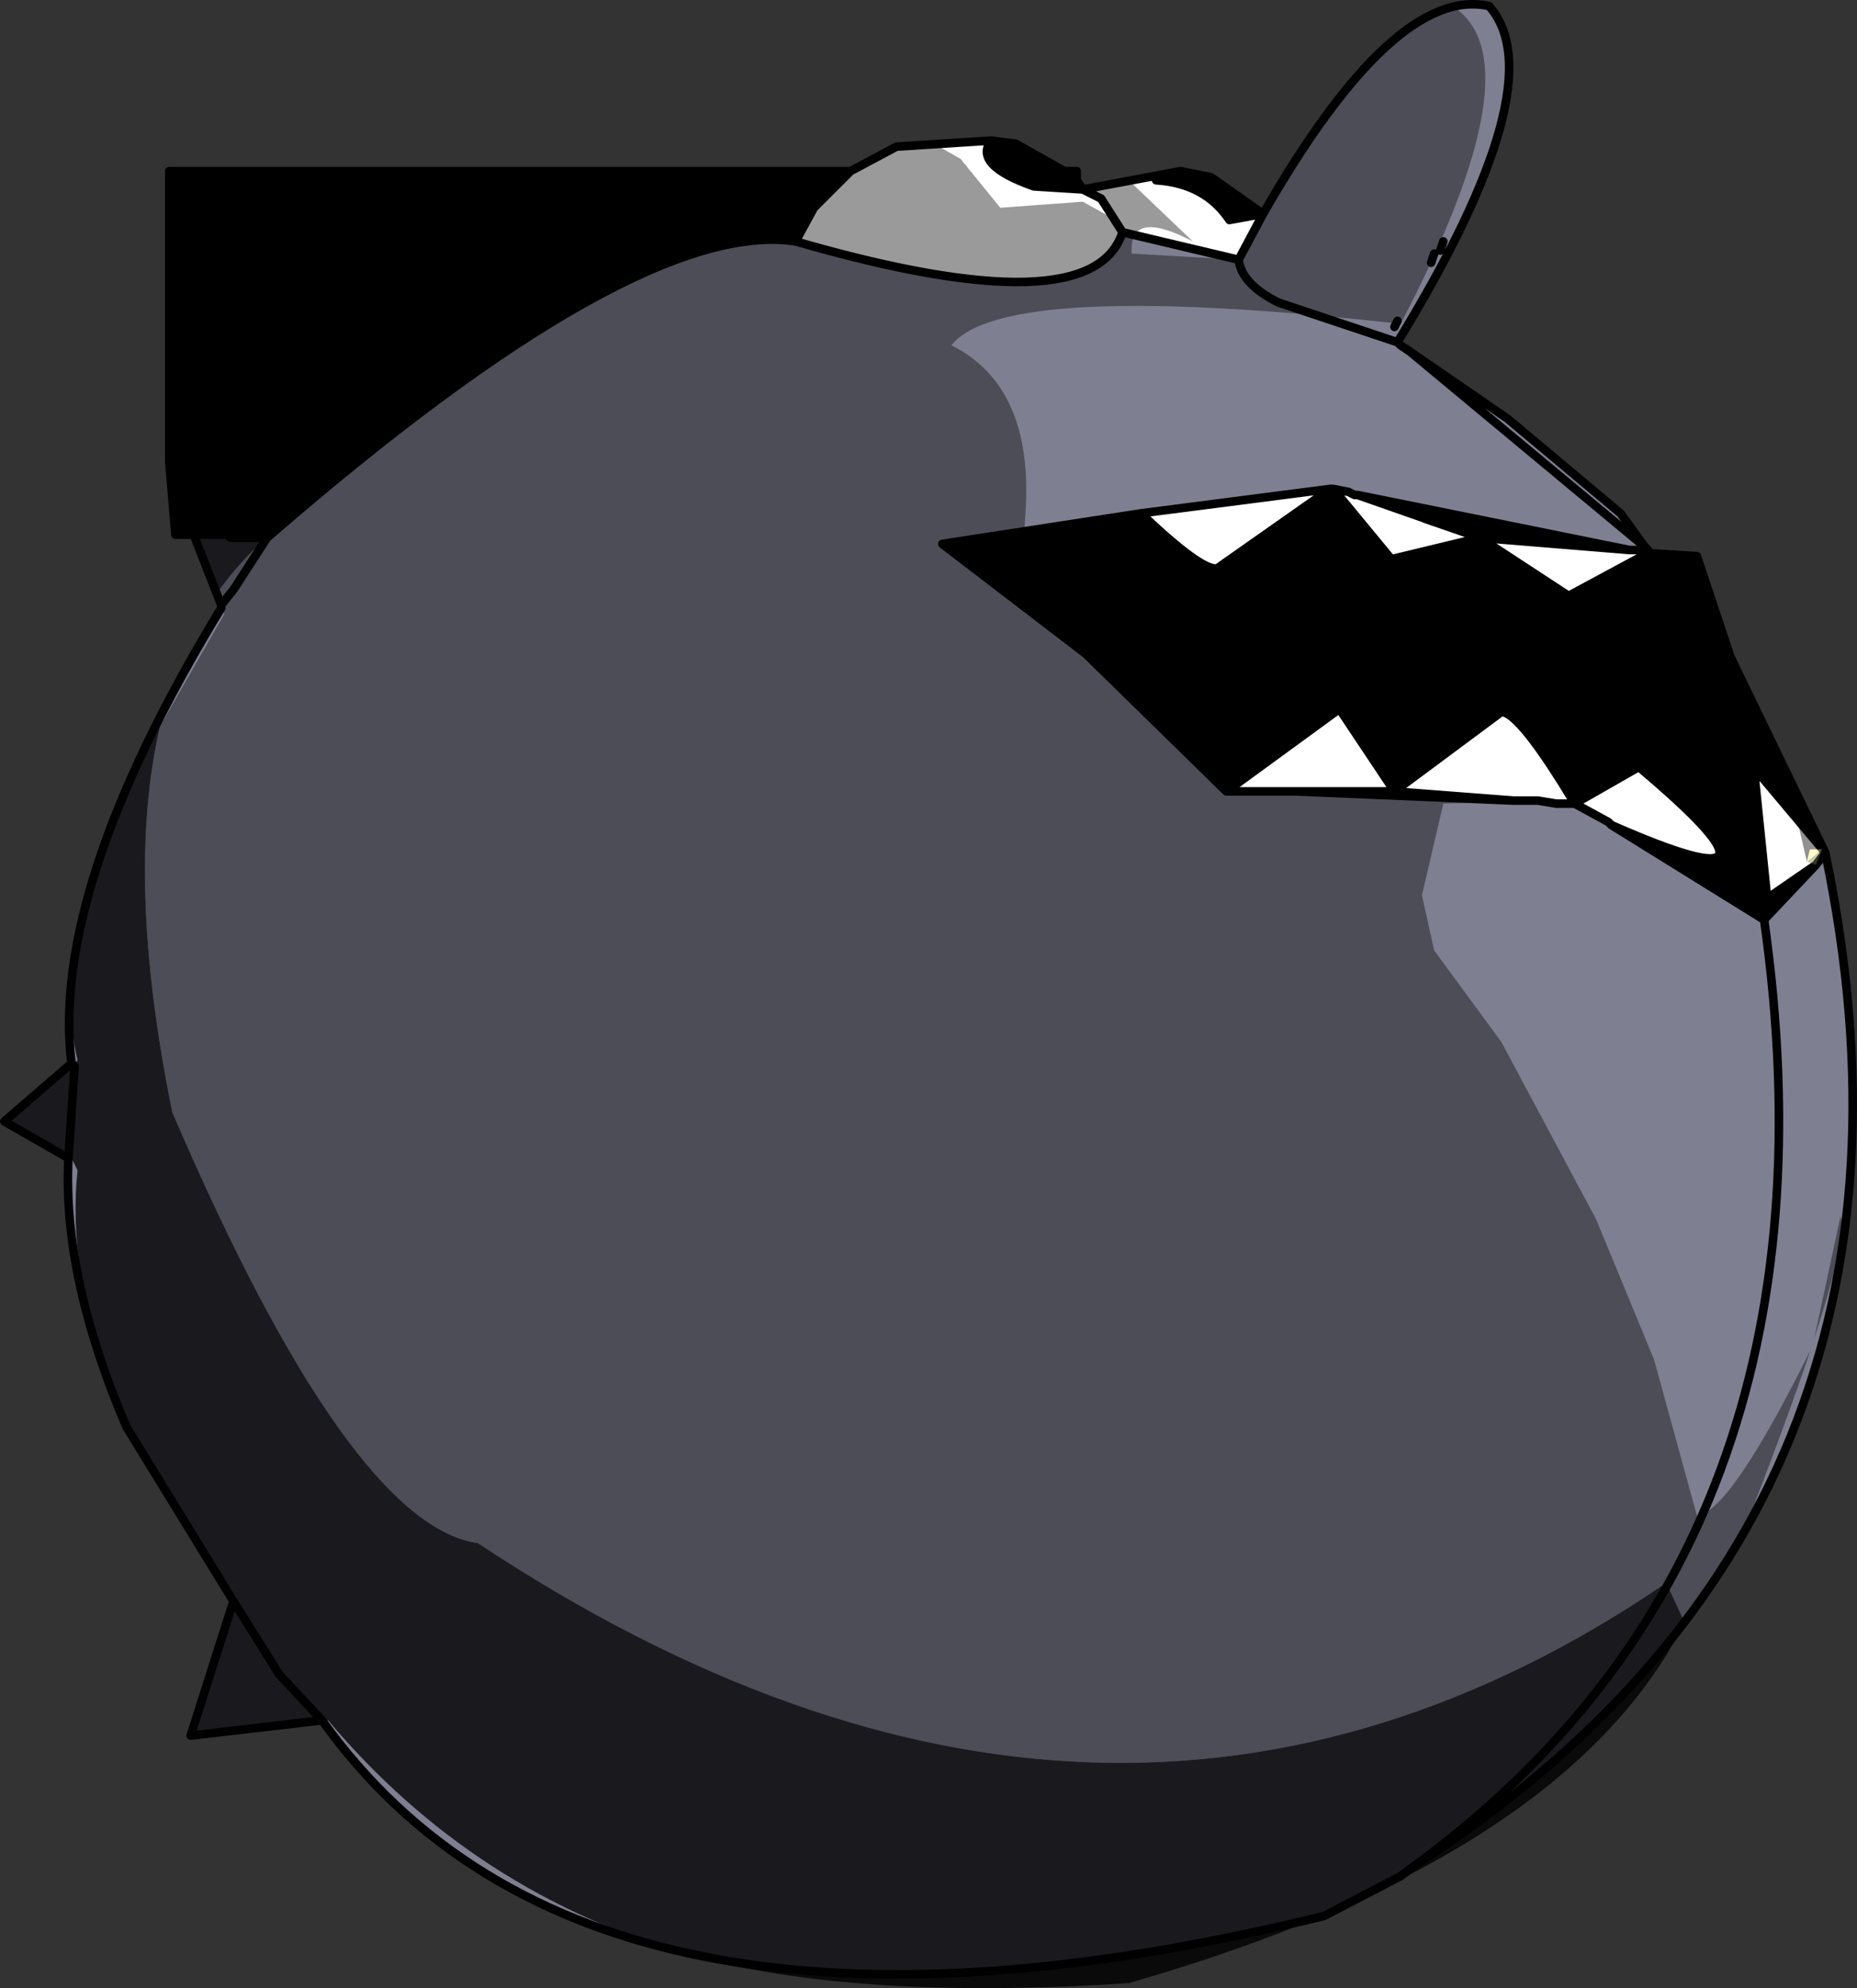 <?xml version="1.0" encoding="UTF-8" standalone="no"?>
<svg xmlns:xlink="http://www.w3.org/1999/xlink" height="162.65px" width="151.95px" xmlns="http://www.w3.org/2000/svg">
  <rect width="100%" height="100%" fill="#333333" stroke="none"/>
  <g transform="matrix(1.0, 0.0, 0.0, 1.0, 59.6, 91.5)">
    <path d="M49.5 -51.5 L54.25 -45.75 61.5 -47.5 51.5 -51.0 73.75 -46.5 61.5 -47.5 68.75 -42.75 59.5 -39.75 80.5 -30.75 75.25 -46.25 80.5 -30.75 59.5 -39.75 68.75 -42.75 75.25 -46.25 79.25 -46.0 82.0 -37.75 89.75 -21.75 84.5 -28.0 84.0 -27.75 85.0 -18.0 89.0 -20.75 84.75 -16.25 72.25 -24.0 Q88.75 -16.75 74.5 -28.75 L69.25 -25.75 Q64.75 -33.25 63.25 -33.25 L54.5 -26.75 50.0 -33.5 40.75 -26.75 29.25 -38.0 17.5 -47.0 33.75 -49.5 Q38.75 -44.75 40.0 -45.0 L49.25 -51.5 49.5 -51.5 M5.5 -71.75 Q-7.5 -73.75 -37.75 -47.5 L-41.0 -47.75 -37.75 -47.5 -40.75 -47.5 -41.0 -47.75 -43.75 -47.75 -45.25 -47.75 -45.75 -53.75 -45.75 -77.5 10.0 -77.5 7.0 -74.5 5.5 -71.75 M64.25 -26.0 L46.5 -26.75 54.5 -26.75 64.25 -26.0 M21.5 -80.0 L23.5 -79.75 27.5 -77.5 28.5 -76.75 27.5 -77.5 28.5 -77.5 28.5 -76.75 29.0 -76.0 25.0 -76.25 Q20.0 -78.0 21.5 -80.0 M37.0 -77.5 L39.5 -77.0 43.75 -74.0 41.0 -73.5 Q39.0 -76.5 35.0 -76.75 L37.0 -77.5 M84.75 -16.25 L80.5 -30.75 82.0 -37.75 80.5 -30.75 84.75 -16.25 M74.75 -46.5 L75.25 -46.5 75.25 -46.25 74.75 -46.5" fill="#000000" fill-rule="evenodd" stroke="none"/>
    <path d="M49.5 -51.5 L50.75 -51.25 51.25 -51.0 51.5 -51.0 61.5 -47.5 54.25 -45.75 49.5 -51.5 M73.75 -46.5 L74.75 -46.5 75.0 -46.75 75.25 -46.5 74.75 -46.5 75.25 -46.25 68.75 -42.75 61.5 -47.5 73.75 -46.5 M41.75 -70.25 L32.25 -72.5 Q29.75 -64.75 5.5 -71.75 L7.0 -74.5 10.0 -77.5 13.75 -79.5 21.5 -80.0 Q20.0 -78.0 25.0 -76.25 L29.0 -76.0 37.0 -77.5 35.0 -76.75 Q39.0 -76.5 41.0 -73.5 L43.75 -74.0 41.75 -70.25 M72.25 -24.0 L72.0 -24.25 69.25 -25.75 67.75 -25.75 66.25 -26.0 64.25 -26.0 54.5 -26.75 46.5 -26.75 40.75 -26.75 50.0 -33.5 54.5 -26.75 63.25 -33.25 Q64.75 -33.25 69.25 -25.75 L74.5 -28.75 Q88.75 -16.75 72.25 -24.0 M33.75 -49.5 L49.25 -51.5 40.0 -45.0 Q38.75 -44.75 33.75 -49.5 M32.25 -72.5 L30.5 -75.25 29.0 -76.0 30.5 -75.25 32.25 -72.5 M89.0 -20.75 L85.0 -18.0 84.0 -27.75 84.5 -28.0 89.75 -21.75 89.0 -20.75" fill="#ffffff" fill-rule="evenodd" stroke="none"/>
    <path d="M51.5 -51.0 L51.25 -51.0 50.75 -51.25 49.5 -51.5 49.25 -51.5 33.75 -49.5 17.5 -47.0 29.25 -38.0 40.75 -26.75 46.5 -26.75 64.25 -26.0 66.25 -26.0 67.75 -25.75 69.25 -25.75 72.0 -24.25 72.25 -24.0 84.75 -16.25 Q92.0 35.0 56.0 61.25 92.0 35.0 84.75 -16.25 L89.0 -20.75 89.75 -21.75 Q101.0 32.25 56.0 61.25 L55.0 62.0 48.75 65.25 Q-11.25 80.0 -33.25 49.25 L-36.75 45.5 -40.5 39.5 -36.75 45.5 -33.25 49.25 -44.0 50.5 -40.5 39.5 -49.25 25.25 Q-54.5 13.0 -54.0 3.25 L-53.5 -4.25 -53.75 -4.5 -53.5 -4.25 -54.0 3.25 -59.25 0.25 -53.75 -4.5 Q-55.5 -18.75 -41.5 -41.75 L-41.5 -42.0 -40.5 -43.25 -37.75 -47.5 -40.5 -43.25 -41.5 -42.0 -43.75 -47.75 -41.0 -47.75 -40.75 -47.5 -37.75 -47.5 Q-7.5 -73.75 5.5 -71.75 29.75 -64.75 32.25 -72.5 L41.75 -70.25 Q42.0 -68.25 45.0 -66.75 L54.75 -63.5 45.0 -66.75 Q42.0 -68.25 41.75 -70.25 L43.75 -74.0 Q54.5 -92.75 62.25 -91.0 67.75 -84.75 54.75 -63.5 L55.0 -63.25 55.75 -62.75 75.0 -46.75 55.75 -62.75 63.75 -57.25 73.0 -49.5 75.0 -46.75 74.75 -46.5 73.75 -46.5 51.5 -51.0 M54.75 -65.25 L54.5 -64.75 54.75 -65.25 M57.75 -70.75 L57.5 -70.0 57.75 -70.75 M58.5 -71.75 L58.25 -71.0 58.5 -71.75" fill="#7f7f92" fill-rule="evenodd" stroke="none"/>
    <path d="M51.5 -51.0 L51.25 -51.0 50.75 -51.25 49.5 -51.5 54.25 -45.75 61.5 -47.5 51.5 -51.0 73.75 -46.5 74.75 -46.5 75.0 -46.75 55.75 -62.75 55.0 -63.25 54.75 -63.5 45.0 -66.75 Q42.0 -68.25 41.75 -70.25 L32.25 -72.5 Q29.75 -64.75 5.5 -71.75 -7.5 -73.75 -37.75 -47.5 L-40.5 -43.25 -41.5 -42.0 -41.5 -41.75 Q-55.5 -18.75 -53.75 -4.5 L-53.5 -4.25 -54.0 3.25 Q-54.5 13.0 -49.25 25.25 L-40.5 39.5 -36.75 45.5 -33.25 49.25 Q-11.25 80.0 48.75 65.25 L55.0 62.0 56.0 61.25 Q92.0 35.0 84.75 -16.25 L72.25 -24.0 72.0 -24.25 69.25 -25.75 67.75 -25.75 66.25 -26.0 64.25 -26.0 46.5 -26.75 40.75 -26.75 29.25 -38.0 17.5 -47.0 33.75 -49.5 49.25 -51.5 49.5 -51.5 M58.25 -71.0 L58.5 -71.75 M57.5 -70.0 L57.75 -70.75 M54.5 -64.75 L54.75 -65.25 M75.0 -46.75 L73.0 -49.5 63.75 -57.25 55.75 -62.75 M54.75 -63.5 Q67.75 -84.75 62.25 -91.0 54.5 -92.75 43.75 -74.0 L41.75 -70.25 M27.5 -77.5 L23.5 -79.75 21.5 -80.0 Q20.0 -78.0 25.0 -76.25 L29.0 -76.0 28.5 -76.75 27.5 -77.5 28.5 -77.5 28.5 -76.75 M43.75 -74.0 L39.5 -77.0 37.0 -77.5 35.0 -76.75 Q39.0 -76.5 41.0 -73.5 L43.75 -74.0 M37.0 -77.5 L29.0 -76.0 30.5 -75.25 32.25 -72.5 M21.5 -80.0 L13.75 -79.5 10.0 -77.5 7.0 -74.5 5.5 -71.75 M33.75 -49.5 Q38.75 -44.75 40.0 -45.0 L49.25 -51.5 M89.0 -20.75 L85.0 -18.0 84.0 -27.75 84.5 -28.0 89.75 -21.75 82.0 -37.75 80.5 -30.75 84.75 -16.25 89.0 -20.75 89.75 -21.75 Q101.0 32.25 56.0 61.25 M82.0 -37.75 L79.25 -46.0 75.25 -46.25 80.5 -30.75 59.5 -39.75 68.75 -42.75 61.5 -47.5 73.75 -46.5 M75.25 -46.5 L75.0 -46.75 M74.75 -46.5 L75.25 -46.5 75.25 -46.25 74.75 -46.5 M75.25 -46.25 L68.75 -42.75 M64.25 -26.0 L54.5 -26.75 46.5 -26.75 M40.75 -26.75 L50.0 -33.5 54.5 -26.75 63.25 -33.25 Q64.75 -33.25 69.25 -25.75 L74.5 -28.75 Q88.75 -16.75 72.25 -24.0 M10.0 -77.5 L-45.75 -77.5 -45.75 -53.75 -45.25 -47.75 -43.75 -47.75 -41.0 -47.75 -37.75 -47.5 -40.75 -47.5 -41.0 -47.75 M-43.75 -47.75 L-41.5 -42.0 M-53.75 -4.5 L-59.25 0.25 -54.0 3.25 M-40.5 39.5 L-44.0 50.5 -33.25 49.25" fill="none" stroke="#000000" stroke-linecap="round" stroke-linejoin="round" stroke-width="0.7"/>
    <path d="M-43.5 -47.75 L-45.25 -47.75 -45.75 -77.5 10.25 -77.5 Q13.75 -80.5 17.25 -79.5 L19.0 -78.5 22.25 -74.5 29.0 -75.0 31.25 -73.75 29.5 -76.25 32.5 -77.0 38.0 -71.75 Q32.75 -74.5 33.0 -70.75 L41.75 -70.25 48.25 -81.5 Q54.0 -89.5 58.75 -90.75 L59.25 -91.0 Q66.25 -86.5 55.0 -65.0 22.5 -68.65 18.25 -63.25 25.25 -59.75 24.25 -48.75 L24.25 -48.0 17.75 -47.25 27.5 -39.5 40.5 -26.75 67.75 -26.0 58.5 -25.75 56.75 -18.25 57.75 -13.75 63.25 -6.25 71.0 8.25 75.75 19.75 79.25 32.5 Q81.95 32.25 88.55 18.95 86.55 24.9 83.0 34.0 L78.25 41.25 76.75 38.0 Q31.25 69.0 -20.5 34.75 -31.0 33.25 -45.5 -0.5 -49.4 -19.65 -46.5 -32.1 L-41.25 -41.25 -41.85 -42.95 Q-39.95 -45.65 -37.5 -47.75 L-43.5 -47.75 M68.75 -42.5 L71.0 -43.25 68.25 -42.0 68.75 -42.5 M73.0 -23.5 L80.75 -19.75 84.0 -16.75 73.0 -23.5 M62.0 -47.25 L52.0 -50.75 73.75 -46.5 62.0 -47.25 M88.85 18.0 L91.0 8.0 Q91.55 9.75 88.85 18.0" fill="#000000" fill-opacity="0.396" fill-rule="evenodd" stroke="none"/>
    <path d="M78.25 41.25 Q68.5 60.5 32.75 70.75 10.55 72.2 -3.0 68.5 -20.75 63.5 -32.75 49.25 L-43.5 50.5 -43.75 49.5 -40.25 39.25 -49.25 25.25 Q-54.25 13.5 -53.25 4.25 L-53.75 3.25 Q-56.75 2.15 -59.25 0.25 L-53.25 -4.75 Q-55.65 -14.55 -46.5 -32.1 -49.4 -19.65 -45.5 -0.5 -31.0 33.25 -20.5 34.75 31.25 69.0 76.75 38.0 L78.25 41.25 M-41.85 -42.95 L-43.5 -47.75 -37.5 -47.75 Q-39.95 -45.65 -41.85 -42.95 M68.25 -42.0 L63.5 -41.25 68.75 -42.5 68.25 -42.0" fill="#000000" fill-opacity="0.796" fill-rule="evenodd" stroke="none"/>
    <path d="M88.25 -21.0 L87.5 -24.25 89.5 -22.0 88.5 -22.0 88.25 -21.0 M56.75 -48.75 L57.75 -49.0 Q61.25 -48.5 61.25 -47.25 L56.75 -48.75" fill="#000000" fill-opacity="0.431" fill-rule="evenodd" stroke="none"/>
    <path d="M88.25 -21.0 L88.5 -22.0 89.5 -22.0 88.25 -21.0" fill="#ffff80" fill-opacity="0.431" fill-rule="evenodd" stroke="none"/>
    <path d="M89.5 -22.0 L89.0 -20.75 88.25 -21.0 89.5 -22.0" fill="#7f7f49" fill-opacity="0.431" fill-rule="evenodd" stroke="none"/>
  </g>
</svg>
